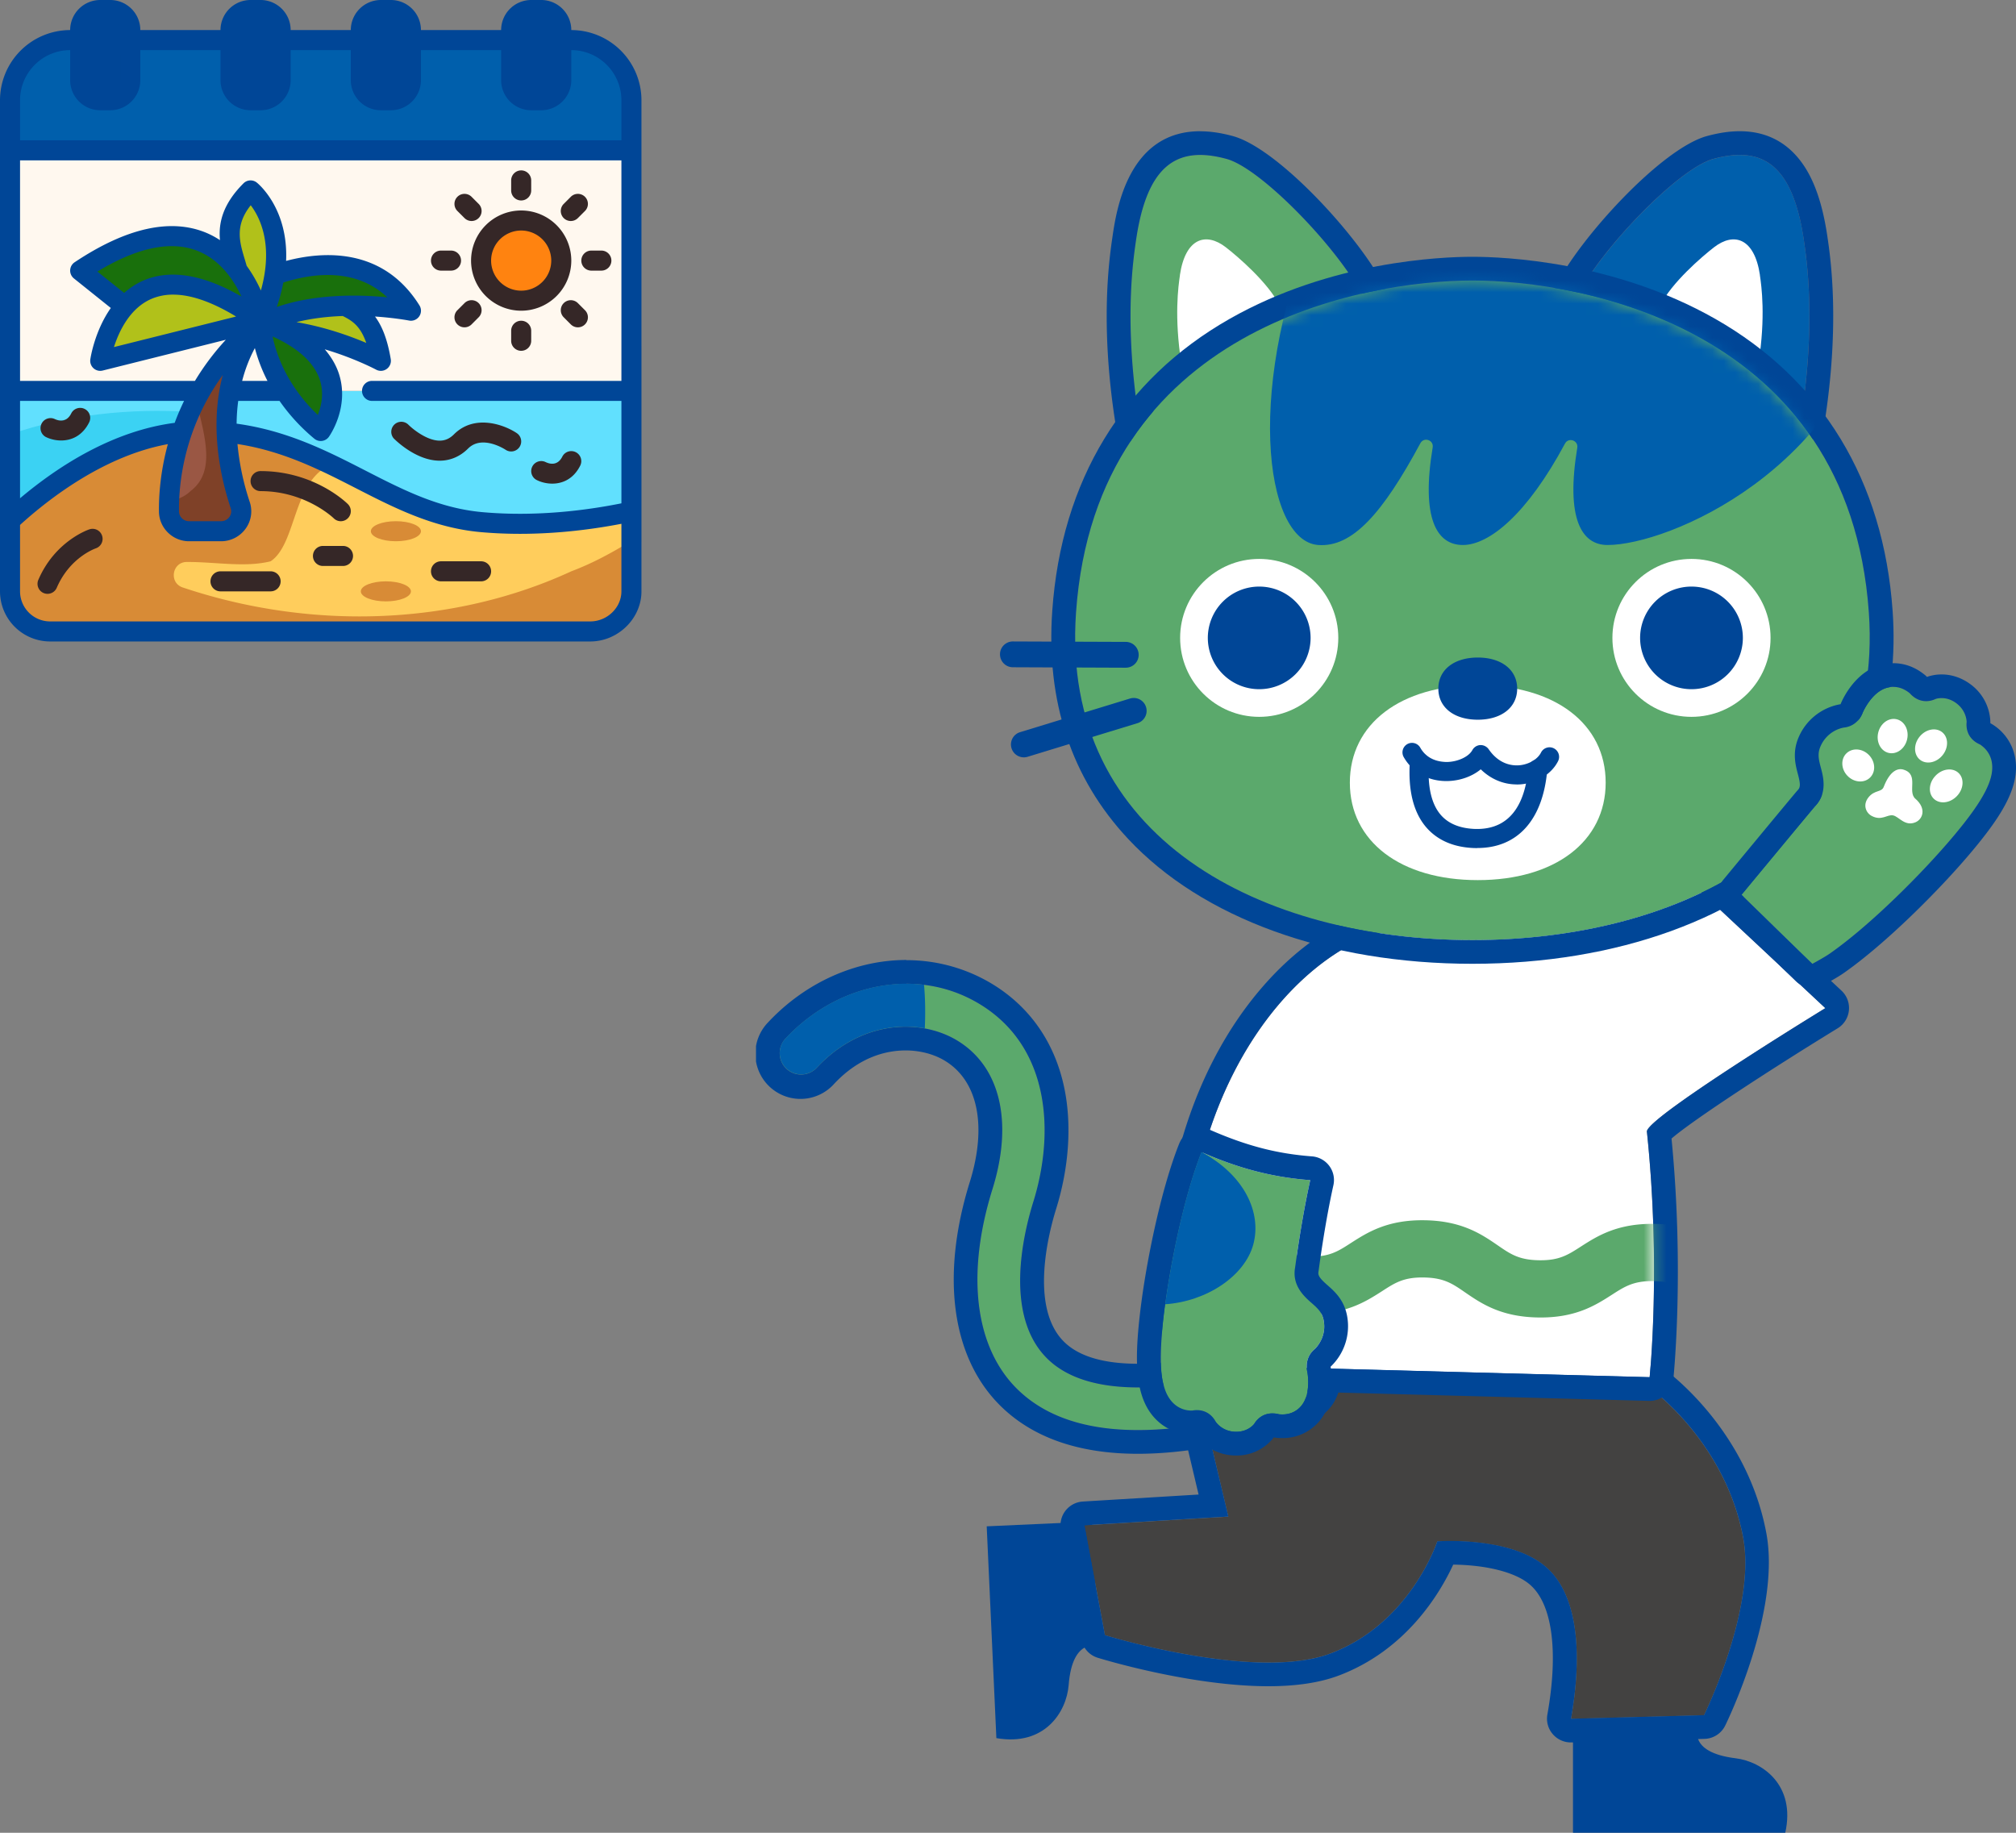 <svg width="176" height="160" fill="none" xmlns="http://www.w3.org/2000/svg"><rect width="100%" height="100%" fill="#808080" stroke="none"/><g clip-path="url(#clip0_585_19485)"><path d="M55.125 44.678v6.947c0 1.934-1.663 3.5-3.596 3.5H4.375a3.499 3.499 0 01-3.5-3.5v-6.186c3.098-2.87 8.645-7.096 15.006-7.727a20.446 20.446 0 00-1.129 6.957 1.74 1.74 0 001.75 1.706h2.8c1.19 0 2.04-1.155 1.672-2.284-.525-1.575-1.094-3.832-1.181-6.343 9.02.918 14.122 7.087 22.207 7.83 5.101.464 9.914-.236 13.029-.9h.096z" fill="#FFCD5C"/><path d="M49.875 49.875c-10.245 4.728-22.618 5.198-33.924 1.41-1.22-.408-.935-2.218.352-2.225 2.494-.013 5.086.5 7.323-.06 2.294-1.53 1.916-7.066 5.287-8.44-2.719-1.311-5.624-2.456-9.12-2.813.088 2.512.657 4.77 1.182 6.344.367 1.129-.482 2.284-1.672 2.284h-2.8a1.74 1.74 0 01-1.75-1.706 20.444 20.444 0 011.13-6.956c-6.363.63-11.91 4.856-15.008 7.726v6.186a3.5 3.5 0 003.5 3.5h47.154a3.607 3.607 0 003.596-3.596V47.21c-1.682 1.034-3.405 1.972-5.25 2.664z" fill="#D88B36"/><path d="M55.127 34.125v10.553h-.096c-3.115.665-7.928 1.364-13.03.9-8.084-.743-13.185-6.912-22.207-7.83a17.149 17.149 0 01.254-3.623h4.821c.744 1.155 1.76 2.354 3.133 3.5 0 0 1.094-1.531.98-3.5h26.145z" fill="#61E0FE"/><path d="M55.125 13.125v21H28.98c-.088-1.671-1.05-3.657-4.279-5.285h.018c4.62.543 8.531 2.66 8.531 2.66-.578-3.448-1.785-4.139-3.141-4.795 3.194-.096 5.766.42 5.766.42-3.377-5.399-9.354-4.034-11.909-3.124.788-5.075-2.091-7.376-2.091-7.376-2.774 2.774-1.706 4.953-1.137 6.974-2.092-2.791-6.17-5.023-13.738.026l3.902 3.124C9.152 28.709 8.75 31.5 8.75 31.5l14-3.5c-2.38 1.942-4.06 4.051-5.25 6.125H.875v-21h54.25z" fill="#FFF8EF"/><path d="M55.125 8.75v4.375H.875V8.75a5.254 5.254 0 015.25-5.25H7V7c0 .963.787 1.75 1.75 1.75h.875c.963 0 1.75-.787 1.75-1.75V3.5h8.75V7c0 .963.788 1.75 1.75 1.75h.875c.962 0 1.75-.787 1.75-1.75V3.5h7V7c0 .963.788 1.75 1.75 1.75h.875c.962 0 1.75-.787 1.75-1.75V3.5h8.75V7c0 .963.788 1.75 1.75 1.75h.875C48.212 8.75 49 7.963 49 7V3.5h.875a5.254 5.254 0 015.25 5.25z" fill="#005FAC"/><path d="M49 3.5V7c0 .963-.788 1.75-1.75 1.75h-.875c-.962 0-1.75-.787-1.75-1.75V2.625c0-.962.788-1.75 1.75-1.75h.875c.962 0 1.75.788 1.75 1.75V3.5z" fill="#004697"/><path d="M45.5 26.25a3.5 3.5 0 100-7 3.5 3.5 0 000 7z" fill="#FF8310"/><path d="M35.875 3.5V7c0 .963-.788 1.75-1.75 1.75h-.875c-.962 0-1.75-.787-1.75-1.75V2.625c0-.962.788-1.75 1.75-1.75h.875c.962 0 1.75.788 1.75 1.75V3.5z" fill="#004697"/><path d="M30.109 26.705c1.356.656 2.563 1.348 3.14 4.795 0 0-3.91-2.117-8.53-2.66H24.7a16.3 16.3 0 00-1.549-.691c2.17-1.033 4.717-1.392 6.957-1.444z" fill="#B1C11A"/><path d="M30.109 26.705c-2.24.053-4.787.411-6.957 1.444-.13-.053-.262-.097-.402-.149.656-1.488 1.041-2.817 1.216-3.999 2.555-.91 8.532-2.275 11.909 3.124 0 0-2.572-.516-5.766-.42z" fill="#19700C"/><path d="M28.98 34.125c.114 1.969-.98 3.5-.98 3.5-1.374-1.146-2.389-2.345-3.133-3.5C22.75 30.861 22.75 28 22.75 28c.14.052.271.096.402.149.57.218 1.085.455 1.55.691 3.228 1.628 4.19 3.614 4.278 5.285z" fill="#19700C"/><path d="M24.868 34.125h-4.821A13.836 13.836 0 0122.75 28s0 2.861 2.117 6.125z" fill="#FFF8EF"/><path d="M24.5 3.5V7c0 .963-.788 1.75-1.75 1.75h-.875c-.962 0-1.75-.787-1.75-1.75V2.625c0-.962.788-1.75 1.75-1.75h.875c.962 0 1.75.788 1.75 1.75V3.5z" fill="#004697"/><path d="M23.964 24.001c-.175 1.181-.56 2.511-1.216 3.999 0 0-.472-2.354-2.012-4.401-.57-2.021-1.637-4.2 1.137-6.974 0 0 2.879 2.301 2.091 7.376z" fill="#B1C11A"/><path d="M22.75 28l-14 3.5s.402-2.791 2.152-4.751C12.81 24.587 16.346 23.424 22.75 28z" fill="#B1C11A"/><path d="M20.974 44.091c.367 1.129-.482 2.284-1.672 2.284h-2.8a1.74 1.74 0 01-1.75-1.706 20.444 20.444 0 011.13-6.956 20.64 20.64 0 011.618-3.588c1.19-2.074 2.87-4.183 5.25-6.125a13.836 13.836 0 00-2.704 6.125 17.148 17.148 0 00-.253 3.623c.087 2.51.656 4.768 1.18 6.343z" fill="#9A5744"/><path d="M19.792 37.748a17.148 17.148 0 01.253-3.623A13.835 13.835 0 0122.75 28c-2.38 1.942-4.06 4.051-5.25 6.125-.142.248-.272.495-.4.742.772 3.186 1.776 6.32-.475 8.008-.46.46-1.104.735-1.863.896-.01.322-.014.628-.01.898a1.74 1.74 0 001.75 1.706h2.8c1.19 0 2.04-1.155 1.672-2.284-.525-1.575-1.094-3.832-1.181-6.343z" fill="#7F4128"/><path d="M20.738 23.599C22.277 25.646 22.75 28 22.75 28c-6.405-4.576-9.94-3.413-11.848-1.251L7 23.625c7.569-5.049 11.646-2.817 13.738-.026z" fill="#19700C"/><path d="M.875 34.125H17.5a20.649 20.649 0 00-1.619 3.587C9.52 38.343 3.972 42.57.875 45.44V34.125z" fill="#61E0FE"/><path d="M.875 37.916v7.523c3.098-2.87 8.645-7.096 15.006-7.727.195-.573.424-1.16.69-1.755-5.28-.314-10.556.215-15.696 1.959z" fill="#3BD2F3"/><path d="M11.375 3.5V7c0 .963-.787 1.75-1.75 1.75H8.75C7.787 8.75 7 7.963 7 7V2.625c0-.962.787-1.75 1.75-1.75h.875c.963 0 1.75.788 1.75 1.75V3.5z" fill="#004697"/><path d="M34.563 47.25c1.208 0 2.187-.392 2.187-.875s-.98-.875-2.188-.875c-1.208 0-2.187.392-2.187.875s.98.875 2.188.875zm-.875 5.25c1.208 0 2.187-.392 2.187-.875s-.98-.875-2.188-.875c-1.208 0-2.187.392-2.187.875s.98.875 2.188.875z" fill="#D88B36"/><path d="M38.362 40.218h.024c.93 0 1.787-.368 2.483-1.064 1.217-1.215 3.19.056 3.273.112a.875.875 0 00.969-1.458c-1.114-.744-3.694-1.678-5.48.11-.37.37-.776.55-1.245.55h-.008c-1.121-.006-2.367-1.025-2.75-1.417a.877.877 0 00-1.256 1.22c.079.08 1.903 1.933 3.99 1.947zm8.498 1.69c.368.185.848.313 1.354.313.886 0 1.853-.396 2.444-1.579a.875.875 0 00-1.565-.783c-.412.822-1.092.654-1.45.484a.875.875 0 10-.784 1.565zM7.392 35.7a.875.875 0 00-1.174.391c-.412.823-1.092.654-1.451.484a.876.876 0 00-.783 1.565c.369.185.848.314 1.354.314.887 0 1.853-.397 2.445-1.58a.874.874 0 00-.391-1.174z" fill="#352727"/><path d="M49.875 2.625A2.628 2.628 0 0047.25 0h-.875a2.628 2.628 0 00-2.625 2.625h-7A2.628 2.628 0 0034.125 0h-.875a2.628 2.628 0 00-2.625 2.625h-5.25A2.628 2.628 0 0022.75 0h-.875a2.628 2.628 0 00-2.625 2.625h-7A2.628 2.628 0 009.625 0H8.75a2.628 2.628 0 00-2.625 2.625A6.132 6.132 0 000 8.75v42.875A4.38 4.38 0 004.375 56H51.53c2.423 0 4.47-2.004 4.47-4.375V8.75a6.132 6.132 0 00-6.125-6.125zm-4.375 0c0-.482.393-.875.875-.875h.875c.482 0 .875.393.875.875V7a.876.876 0 01-.875.875h-.875A.876.876 0 0145.5 7V2.625zm-13.125 0c0-.482.393-.875.875-.875h.875c.482 0 .875.393.875.875V7a.876.876 0 01-.875.875h-.875A.876.876 0 0132.375 7V2.625zM21 2.625c0-.482.393-.875.875-.875h.875c.482 0 .875.393.875.875V7a.876.876 0 01-.875.875h-.875A.876.876 0 0121 7V2.625zm-13.125 0c0-.482.393-.875.875-.875h.875c.482 0 .875.393.875.875V7a.876.876 0 01-.875.875H8.75A.876.876 0 017.875 7V2.625zM54.25 33.25H32.48a.875.875 0 000 1.75h21.77v8.94c-3.064.615-7.482 1.192-12.17.767-3.787-.348-6.908-1.95-10.213-3.645-3.349-1.718-6.818-3.475-11.21-4.076.006-.65.05-1.316.14-1.986h3.607a16.661 16.661 0 003.036 3.297.875.875 0 001.272-.164c.074-.103 1.791-2.555.899-5.432-.246-.792-.676-1.525-1.257-2.205 2.603.772 4.453 1.76 4.48 1.773a.872.872 0 00.925-.058.875.875 0 00.355-.856c-.299-1.784-.778-2.925-1.376-3.723 1.736.116 2.938.345 2.966.35a.872.872 0 00.892-.36.873.873 0 00.022-.962c-3.215-5.144-8.52-4.71-11.641-3.883.201-4.55-2.406-6.716-2.555-6.836a.874.874 0 00-1.166.065c-1.839 1.839-2.19 3.493-2.052 4.958a7.463 7.463 0 00-1.2-.643c-3.12-1.294-6.987-.426-11.49 2.575a.876.876 0 00-.061 1.411l3.222 2.58c-1.413 2.012-1.77 4.344-1.79 4.489a.875.875 0 001.078.973l10.752-2.688a22.205 22.205 0 00-2.695 3.589H1.75V14h52.5v19.25zm-39 3.664c-5.36.696-10.095 3.716-13.5 6.585V35h14.318a21.903 21.903 0 00-.818 1.914zm4.2-4.178c-1.187 4.479-.205 8.934.692 11.633a.84.84 0 01-.12.764.878.878 0 01-.718.367h-2.801a.87.87 0 01-.876-.845c-.035-2.232.354-7.135 3.823-11.919zm1.941-10.021c-.485-1.603-.912-3.01.498-4.796.794 1.04 2.008 3.433.887 7.441a12.087 12.087 0 00-1.243-2.156c-.047-.163-.092-.325-.142-.489zm3.343 1.951c2.466-.792 6.28-1.352 9.076 1.288-2.372-.233-6.23-.333-9.646.845a15.52 15.52 0 00.57-2.133zm-1.385 8.584H21.14c.25-.963.609-1.924 1.11-2.863a14.17 14.17 0 001.1 2.863zm.45-3.879c2.27 1.037 3.66 2.322 4.136 3.833.37 1.172.104 2.284-.19 3.021-2.685-2.562-3.62-5.271-3.946-6.854zm2.082-1.248c1.347-.337 2.738-.49 4.043-.536.814.407 1.538.858 2.051 2.35-1.42-.604-3.61-1.397-6.094-1.814zm-4.799-2.239c-3.347-1.923-6.214-2.398-8.543-1.404a6.256 6.256 0 00-1.701 1.095l-2.336-1.869c3.532-2.135 6.497-2.732 8.825-1.771 1.91.787 3.078 2.512 3.755 3.95zm-7.848.202a4.755 4.755 0 011.883-.365c1.559 0 3.396.638 5.494 1.912L9.947 30.3c.437-1.365 1.386-3.403 3.287-4.213zM51.53 54.25H4.375a2.628 2.628 0 01-2.625-2.625v-5.799c2.613-2.373 7.406-6.05 12.905-7.053-.678 2.486-.797 4.613-.777 5.909.022 1.416 1.2 2.568 2.625 2.568h2.802c.844 0 1.642-.409 2.135-1.094a2.57 2.57 0 00.361-2.34 22.628 22.628 0 01-1.07-5.053c3.961.605 7.203 2.25 10.337 3.856 3.307 1.696 6.728 3.45 10.852 3.83 1.18.107 2.344.154 3.475.154 3.387 0 6.483-.419 8.855-.876v5.898c0 1.423-1.246 2.625-2.72 2.625zm2.72-42H1.75v-3.5a4.38 4.38 0 014.375-4.375V7A2.628 2.628 0 008.75 9.625h.875A2.628 2.628 0 0012.25 7V4.375h7V7a2.628 2.628 0 002.625 2.625h.875A2.628 2.628 0 0025.375 7V4.375h5.25V7a2.628 2.628 0 002.625 2.625h.875A2.628 2.628 0 0036.75 7V4.375h7V7a2.628 2.628 0 002.625 2.625h.875A2.628 2.628 0 0049.875 7V4.375A4.38 4.38 0 0154.25 8.75v3.5z" fill="#004697"/><path d="M45.5 17.5a.875.875 0 00.875-.875v-.875a.875.875 0 00-1.75 0v.875c0 .483.392.875.875.875zm0 10.5a.875.875 0 00-.875.875v.875a.875.875 0 001.75 0v-.875A.875.875 0 0045.5 28zm5.25-5.25c0 .483.392.875.875.875h.875a.875.875 0 000-1.75h-.875a.875.875 0 00-.875.875zm-12.25.875h.875a.875.875 0 000-1.75H38.5a.875.875 0 000 1.75zm11.95 2.838a.874.874 0 10-1.236 1.237l.618.619a.873.873 0 001.237 0 .874.874 0 000-1.238l-.618-.618zm-9.899-7.426a.873.873 0 001.237 0 .874.874 0 000-1.237l-.618-.619a.874.874 0 10-1.238 1.238l.619.618zm0 7.426l-.619.618a.874.874 0 101.238 1.238l.618-.62a.874.874 0 10-1.237-1.236zm9.281-7.169a.873.873 0 00.619-.257l.618-.618a.874.874 0 10-1.237-1.238l-.618.62a.874.874 0 00.618 1.493zM45.5 27.125a4.38 4.38 0 004.375-4.375 4.38 4.38 0 00-4.375-4.375 4.38 4.38 0 00-4.375 4.375 4.38 4.38 0 004.375 4.375zm0-7a2.628 2.628 0 012.625 2.625 2.628 2.628 0 01-2.625 2.625 2.628 2.628 0 01-2.625-2.625 2.628 2.628 0 012.625-2.625zM42 49h-3.5a.875.875 0 000 1.75H42A.875.875 0 0042 49zm-19.25-6.125c3.927 0 6.352 2.34 6.383 2.37a.872.872 0 001.236-.001.874.874 0 000-1.238c-.118-.118-2.935-2.881-7.619-2.881a.875.875 0 000 1.75zm.875 7H19.25a.875.875 0 000 1.75h4.375a.875.875 0 000-1.75zm6.32-2.216h-1.75a.875.875 0 000 1.75h1.75a.875.875 0 000-1.75zM7.806 46.21c-.123.042-3.015 1.04-4.465 4.424a.875.875 0 001.608.69c1.13-2.637 3.32-3.421 3.414-3.454a.874.874 0 00.549-1.105.873.873 0 00-1.106-.554z" fill="#352727"/></g><g clip-path="url(#clip1_585_19485)"><path d="M137.324 150.825v9.169h18.533c.928-4.179-2.018-6.216-4.342-6.499-4.285-.527-3.251-2.775-3.251-2.775l-10.94.105zm-42.006-17.994l-9.177.416.844 18.489c4.225.738 6.126-2.298 6.31-4.624.333-4.301 2.629-3.375 2.629-3.375l-.6-10.906h-.006z" fill="#004697"/><path d="M125.478 134.557s-2.329 7.171-9.344 9.797c-6.559 2.453-19.672-1.604-19.672-1.604l-1.79-9.591 12.562-.761-2.923-12.327 39.677 1.065s6.621 4.668 8.194 13.105c1.156 6.211-3.419 15.502-3.419 15.502l-11.612.311c.889-4.984.862-10.701-2.268-13.321-3.146-2.636-9.4-2.165-9.4-2.165l-.005-.011z" fill="#434241"/><path d="M104.311 120.06l39.678 1.065s6.62 4.668 8.193 13.105c1.156 6.211-3.418 15.502-3.418 15.502l-11.612.311c.889-4.985.861-10.701-2.268-13.321-2.318-1.943-6.326-2.198-8.277-2.198-.695 0-1.129.033-1.129.033s-2.329 7.171-9.344 9.797c-1.523.571-3.396.788-5.38.788-6.56 0-14.292-2.398-14.292-2.398l-1.79-9.591 12.563-.76-2.924-12.328m0-2.076a2.074 2.074 0 00-2.023 2.548l2.351 9.935-10.105.611a2.078 2.078 0 00-1.918 2.447l1.79 9.591a2.07 2.07 0 001.423 1.599c.328.1 8.11 2.486 14.908 2.486 2.423 0 4.475-.31 6.109-.921 5.942-2.226 8.888-7.238 10.022-9.696 2.941.038 5.42.671 6.659 1.715 1.985 1.659 2.552 5.805 1.562 11.372a2.05 2.05 0 00.473 1.715 2.08 2.08 0 001.573.722h.056l11.612-.311a2.076 2.076 0 001.806-1.154c.2-.406 4.864-9.985 3.597-16.796-1.707-9.158-8.739-14.209-9.033-14.42a2.063 2.063 0 00-1.14-.377l-39.677-1.066h-.056.011z" fill="#004697"/><path d="M99.346 124.838c3.974 0 8.755-.893 14.308-2.686a1.86 1.86 0 001.2-2.348 1.86 1.86 0 00-2.351-1.199c-10.395 3.353-17.682 3.353-21.078 0-3.78-3.735-2.107-10.817-1.212-13.687 1.857-5.955 1.545-13.643-4.897-17.383-5.27-3.059-12.151-1.771-16.743 3.13a1.865 1.865 0 00.09 2.636c.755.705 1.934.66 2.64-.088 3.957-4.23 9.06-4.235 12.134-2.454 3.858 2.237 5.053 7.116 3.207 13.049-2.318 7.443-1.534 13.804 2.151 17.445 2.424 2.392 5.948 3.591 10.55 3.591v-.006z" fill="#5BA96C"/><path d="M79.128 85.88c2.151 0 4.275.539 6.187 1.649 6.437 3.735 6.748 11.428 4.897 17.384-.895 2.869-2.568 9.952 1.212 13.687 1.701 1.682 4.375 2.52 7.921 2.52 3.547 0 7.966-.838 13.157-2.515a1.874 1.874 0 012.352 1.205 1.866 1.866 0 01-1.201 2.348c-5.553 1.792-10.328 2.686-14.308 2.686-4.597 0-8.127-1.199-10.55-3.591-3.686-3.641-4.475-10.002-2.151-17.445 1.85-5.933.65-10.812-3.208-13.049-1.206-.699-2.729-1.126-4.369-1.126-2.535 0-5.364 1.01-7.765 3.58a1.864 1.864 0 01-1.368.594 1.863 1.863 0 01-1.362-3.136c2.924-3.125 6.776-4.78 10.55-4.78m.006-2.086c-4.436 0-8.832 1.981-12.067 5.44a3.94 3.94 0 105.758 5.377c2.257-2.414 4.642-2.92 6.248-2.92 1.206 0 2.39.3 3.33.845 2.962 1.72 3.807 5.694 2.268 10.64-2.557 8.209-1.585 15.33 2.673 19.537 2.813 2.781 6.854 4.19 12.007 4.19 4.186 0 9.211-.938 14.947-2.786a3.901 3.901 0 002.296-1.954 3.93 3.93 0 00-4.719-5.533c-4.964 1.598-9.178 2.414-12.518 2.414-2.996 0-5.175-.644-6.46-1.92-3.057-3.02-1.3-9.641-.689-11.601 1.123-3.607 1.379-7.36.712-10.556-.84-4.041-3.102-7.232-6.548-9.23a14.43 14.43 0 00-7.232-1.927l-.006-.016z" fill="#004697"/><path d="M71.308 93.201a1.867 1.867 0 01-2.64.09 1.86 1.86 0 01-.089-2.637c3.319-3.547 7.843-5.2 12.09-4.685.117 1.294.122 2.592.067 3.802-2.907-.527-6.487.283-9.428 3.43z" fill="#005FAC"/><path d="M126.133 80.752c-10.717-1.554-25.109 13.304-22.407 38.392l40.294 1.082s1.007-9.624-.239-21.44c-.122-1.177 15.576-10.78 15.576-10.78l-13.08-12.233s-16.253 5.54-20.139 4.974l-.005.005z" fill="#fff"/><path d="M146.271 75.779l13.08 12.233s-15.698 9.602-15.576 10.779c1.245 11.816.239 21.441.239 21.441l-40.294-1.083c-2.568-23.888 10.356-38.502 20.85-38.502.528 0 1.045.038 1.557.11.189.028.405.04.65.04 4.775 0 19.494-5.018 19.494-5.018zm0-2.076c-.222 0-.45.039-.672.111-4.003 1.366-15.192 4.907-18.822 4.907-.195 0-.3-.011-.35-.017a12.833 12.833 0 00-1.857-.133c-4.786 0-9.889 2.614-13.991 7.176-7.115 7.91-10.367 20.165-8.916 33.619a2.07 2.07 0 002.007 1.848l40.294 1.082h.056a2.071 2.071 0 002.062-1.859c.039-.394.967-9.53-.155-21.041 1.817-1.582 8.615-6.022 14.508-9.63a2.075 2.075 0 00.333-3.28l-13.079-12.233a2.072 2.072 0 00-1.418-.561v.011z" fill="#004697"/><mask id="a" style="mask-type:luminance" maskUnits="userSpaceOnUse" x="103" y="75" width="57" height="46"><path d="M126.133 80.752c-10.717-1.554-25.109 13.304-22.407 38.392l40.294 1.082s1.007-9.624-.239-21.44c-.122-1.177 15.576-10.78 15.576-10.78l-13.08-12.233s-16.253 5.54-20.139 4.974l-.005.005z" fill="#fff"/></mask><g mask="url(#a)"><path d="M154.52 115.336h-.172c-3.263-.05-4.986-1.237-6.37-2.187-1.117-.771-1.857-1.276-3.608-1.309-1.745-.028-2.507.455-3.652 1.193-1.412.905-3.168 2.037-6.437 1.981-3.263-.05-4.986-1.237-6.37-2.186-1.117-.772-1.856-1.277-3.607-1.305-1.751-.028-2.507.455-3.647 1.194-1.412.904-3.168 2.036-6.437 1.981-3.263-.05-4.986-1.238-6.364-2.187-1.118-.771-1.857-1.276-3.608-1.304a2.5 2.5 0 01-2.463-2.537 2.5 2.5 0 012.541-2.458c3.263.049 4.986 1.237 6.364 2.186 1.118.772 1.857 1.277 3.608 1.305 1.751.027 2.507-.455 3.646-1.194 1.412-.904 3.169-2.037 6.437-1.981 3.263.05 4.986 1.238 6.371 2.187 1.117.771 1.856 1.276 3.607 1.304 1.751.028 2.507-.455 3.652-1.193 1.412-.905 3.169-2.037 6.437-1.982 3.263.05 4.986 1.238 6.37 2.187 1.118.772 1.857 1.277 3.608 1.31a2.503 2.503 0 012.462 2.536 2.5 2.5 0 01-2.373 2.454l.005.005z" fill="#5BA96C"/></g><path d="M104.89 100.578c2.83 1.232 5.781 2.17 9.494 2.448-.75 3.374-1.25 7.115-1.323 7.643-.283 1.565.829 2.542 1.429 3.069.584.511.945.86 1.067 1.532.267 1.426-.611 2.342-.767 2.492-.611.494-.834 1.249-.656 2.02 0 0 .367 1.904-.55 2.97-.573.666-1.306.76-1.823.721-.062 0-.1-.011-.123-.011a1.776 1.776 0 00-.411-.066c-.717-.056-1.345.266-1.745.921-.117.144-.673.744-1.746.671-.995-.072-1.501-.71-1.601-.854-.328-.622-.861-.977-1.501-1.027-.177-.011-.361 0-.55.028h-.233a2.246 2.246 0 01-1.434-.644c-1.068-1.044-1.323-3.125-.884-7.188.461-4.279 1.751-10.684 3.318-14.658a1.4 1.4 0 01.034-.067h.005z" fill="#5BA96C"/><path d="M104.892 100.578c2.829 1.232 5.781 2.17 9.494 2.448-.751 3.374-1.251 7.115-1.323 7.642-.284 1.566.828 2.543 1.428 3.07.584.51.945.86 1.068 1.532.266 1.426-.612 2.342-.768 2.492-.611.494-.833 1.249-.655 2.02 0 0 .366 1.904-.551 2.97-.506.582-1.128.727-1.623.727-.067 0-.133 0-.194-.006-.062 0-.1-.011-.123-.011a1.834 1.834 0 00-.411-.067c-.05 0-.106-.005-.156-.005-.656 0-1.223.322-1.589.927-.112.133-.612.677-1.557.677-.061 0-.122 0-.183-.006-.995-.072-1.501-.71-1.601-.854-.328-.622-.862-.977-1.501-1.027-.05 0-.1-.006-.15-.006-.128 0-.261.011-.4.039h-.078c-.039 0-.095 0-.156-.005a2.248 2.248 0 01-1.434-.644c-1.067-1.044-1.323-3.125-.884-7.188.462-4.279 1.751-10.684 3.319-14.658l.033-.067m-.005-2.076a2.086 2.086 0 00-1.874 1.177 3.492 3.492 0 00-.089.2c-1.634 4.124-2.974 10.767-3.452 15.196-.439 4.036-.35 7.088 1.496 8.892a4.332 4.332 0 003.04 1.238h.184a.808.808 0 00.161-.017c.028.045.055.089.083.128a4.237 4.237 0 003.146 1.737c.123.011.234.011.34.011a4.089 4.089 0 003.168-1.443 1.34 1.34 0 00.106-.139c.044.011.089.017.133.023.05.005.145.022.272.027.112.011.234.011.356.011a4.16 4.16 0 003.196-1.448c1.484-1.726 1.107-4.218 1.018-4.701 0-.028-.012-.05-.017-.078a4.873 4.873 0 001.445-4.435c-.261-1.415-1.117-2.164-1.74-2.708-.645-.572-.817-.827-.761-1.144l.016-.1c.128-.965.601-4.368 1.29-7.465.128-.588 0-1.199-.361-1.682a2.085 2.085 0 00-1.512-.832c-3.035-.228-5.67-.91-8.822-2.281a2.054 2.054 0 00-.828-.172l.006.005z" fill="#004697"/><path d="M104.859 100.645l.034-.067c3.746 2.004 5.269 5.278 4.524 8.054-.756 2.791-4.113 4.989-7.698 5.228.567-4.179 1.74-9.669 3.14-13.215zm52.62-79.687c-.967-6.588-3.613-8.259-7.91-7.077-3.057.838-9.878 7.954-11.901 12.04l19.561 10.678c1.301-8.32.533-13.704.25-15.64z" fill="#005FAC"/><path d="M151.874 13.526c2.952 0 4.819 2.115 5.603 7.427.284 1.937 1.056 7.32-.25 15.64l-19.561-10.678c2.023-4.085 8.838-11.195 11.901-12.04.834-.227 1.601-.349 2.313-.349m0-2.07c-.884 0-1.818.139-2.863.422-4.008 1.099-11.167 8.986-13.207 13.115a2.068 2.068 0 00.867 2.737l19.561 10.678a2.1 2.1 0 00.995.256c.311 0 .628-.072.917-.211a2.079 2.079 0 001.134-1.538c1.362-8.697.528-14.392.25-16.262-.439-2.992-1.223-5.179-2.407-6.683-1.306-1.67-3.074-2.514-5.247-2.514z" fill="#004697"/><path d="M153.647 24.022c-.478-3.247-2.273-3.78-4.007-2.437-1.046.81-3.719 3.097-4.714 5.112l8.593 5.029c.64-4.096.262-6.75.123-7.704h.005z" fill="#fff"/><path d="M99.175 20.958c.967-6.588 3.613-8.259 7.91-7.077 3.057.838 9.878 7.954 11.901 12.04l-19.56 10.678c-1.302-8.32-.534-13.704-.25-15.64z" fill="#5BA96C"/><path d="M104.777 13.526c.706 0 1.479.122 2.313.35 3.057.838 9.878 7.954 11.901 12.039L99.43 36.593c-1.3-8.32-.534-13.703-.25-15.64.778-5.318 2.651-7.427 5.603-7.427m-.006-2.07c-6.303 0-7.32 6.927-7.654 9.202-.272 1.87-1.112 7.566.25 16.263a2.069 2.069 0 002.051 1.748c.345 0 .684-.083.995-.255l19.561-10.679a2.07 2.07 0 00.867-2.736c-2.045-4.13-9.199-12.017-13.207-13.116-1.039-.283-1.973-.421-2.857-.421l-.006-.006z" fill="#004697"/><path d="M103.006 24.022c.478-3.247 2.273-3.78 4.008-2.437 1.045.81 3.718 3.097 4.713 5.112l-8.593 5.029c-.64-4.096-.262-6.75-.123-7.704h-.005z" fill="#fff"/><path d="M128.239 78.26h-.045.045zm0-2.254h-.045a2.256 2.256 0 00-2.256 2.254c0 1.243.994 2.237 2.229 2.248h.072a2.256 2.256 0 002.251-2.254 2.252 2.252 0 00-2.251-2.253v.005z" fill="#004697"/><path d="M163.152 53.472c-1.75-24.91-25.23-28.978-34.608-28.978-9.377 0-32.862 4.068-34.608 28.978-1.395 19.854 16.432 28.601 34.608 28.601 18.177 0 36.004-8.747 34.608-28.601z" fill="#5BA96C"/><path d="M128.546 24.488c9.378 0 32.857 4.069 34.608 28.979 1.396 19.853-16.431 28.6-34.608 28.6-18.177 0-36.003-8.747-34.608-28.6 1.751-24.91 25.231-28.979 34.608-28.979zm0-2.07c-2.735 0-12.351.388-21.195 5.417-9.333 5.312-14.691 14.126-15.486 25.487-.556 7.91 1.667 14.609 6.615 19.904 6.475 6.938 17.437 10.912 30.066 10.912 12.629 0 23.591-3.98 30.067-10.912 4.942-5.295 7.171-11.989 6.615-19.904-.801-11.361-6.154-20.175-15.487-25.487-8.838-5.029-18.454-5.417-21.195-5.417z" fill="#004697"/><path d="M147.669 62.58c3.813 0 6.904-3.086 6.904-6.893s-3.091-6.894-6.904-6.894c-3.812 0-6.903 3.087-6.903 6.894s3.091 6.893 6.903 6.893z" fill="#fff"/><path d="M147.669 60.166a4.482 4.482 0 004.486-4.48 4.482 4.482 0 00-4.486-4.478 4.482 4.482 0 00-4.485 4.479 4.482 4.482 0 004.485 4.479z" fill="#004697"/><path d="M109.931 62.58c3.813 0 6.904-3.086 6.904-6.893s-3.091-6.894-6.904-6.894c-3.813 0-6.904 3.087-6.904 6.894s3.091 6.893 6.904 6.893z" fill="#fff"/><path d="M109.931 60.166a4.482 4.482 0 004.486-4.48 4.482 4.482 0 00-4.486-4.478 4.483 4.483 0 00-4.486 4.479 4.483 4.483 0 004.486 4.479z" fill="#004697"/><path d="M140.178 68.325c0 5.134-4.43 8.508-11.167 8.508s-11.167-3.374-11.167-8.508c0-5.134 4.43-8.509 11.167-8.509s11.167 3.375 11.167 8.509z" fill="#fff"/><path d="M132.452 60.116c0 1.637-1.368 2.714-3.441 2.714-2.073 0-3.441-1.077-3.441-2.714 0-1.638 1.368-2.714 3.441-2.714 2.073 0 3.441 1.076 3.441 2.714zm-.038 8.364c-1.173 0-2.268-.466-3.141-1.32-.745.62-1.818 1.01-2.946 1.026-1.629.017-3.007-.744-3.78-2.092a.83.83 0 111.445-.822c.628 1.105 1.718 1.238 2.307 1.249.967-.011 1.929-.46 2.24-1.038a.843.843 0 01.69-.439.864.864 0 01.733.361c.906 1.321 2.04 1.449 2.646 1.405.84-.061 1.634-.522 1.929-1.122a.834.834 0 011.495.739c-.561 1.137-1.856 1.942-3.301 2.048a6.335 6.335 0 01-.323.01l.006-.005z" fill="#004697"/><mask id="b" style="mask-type:luminance" maskUnits="userSpaceOnUse" x="93" y="24" width="71" height="59"><path d="M163.152 53.472c-1.75-24.91-25.23-28.978-34.608-28.978-9.377 0-32.862 4.068-34.608 28.978-1.395 19.854 16.432 28.601 34.608 28.601 18.177 0 36.004-8.747 34.608-28.6z" fill="#fff"/></mask><g mask="url(#b)"><path d="M145.208 0c-13.941 0-24.964 6.827-29.967 18.25-6.648 15.202-4.886 28.978-.161 29.328 2.985.222 5.62-2.759 8.922-8.887.311-.571 1.178-.277 1.073.367-1.023 6.177.344 8.52 2.634 8.52 2.291 0 5.598-2.665 8.916-8.853.306-.577 1.179-.278 1.073.366-1.011 6.155.356 8.487 2.641 8.487 5.269 0 20.811-6.5 24.096-22.613C166.698 13.854 155.992 0 145.208 0z" fill="#005FAC"/></g><path d="M125.987 28.546a1.489 1.489 0 11-2.977-.003 1.489 1.489 0 012.977.003zm5.263 7.176a1.489 1.489 0 012.979 0 1.488 1.488 0 01-2.979 0z" fill="#005FAC"/><path d="M160.953 63.53c.784-.073 1.39-.578 1.667-1.316 0 0 .751-1.787 2.107-2.165.845-.233 1.507.095 1.912.411.045.033.078.067.095.078.094.105.194.2.3.283.567.444 1.267.522 1.968.2.178-.056.978-.25 1.823.41.784.61.856 1.421.862 1.599-.073.7.172 1.293.678 1.687.139.111.3.2.472.278.034.016.1.06.189.133.306.239.695.66.84 1.326.311 1.46-.634 3.33-3.258 6.467-2.762 3.302-7.393 7.92-10.9 10.356-.456.317-1.496.877-1.496.877l-6.181-6.033s6.065-7.326 6.415-7.726c1.106-1.143.723-2.57.517-3.347-.2-.749-.311-1.237-.039-1.87a2.793 2.793 0 012.023-1.649h.006z" fill="#5BA96C"/><path d="M165.299 59.966c.573 0 1.034.25 1.345.489.045.033.078.066.095.077.094.106.195.2.3.283.334.261.717.394 1.117.394.278 0 .562-.066.851-.2a1.75 1.75 0 01.5-.066c.35 0 .828.094 1.323.477.784.61.856 1.421.862 1.599-.073.7.172 1.293.678 1.687.139.111.3.2.472.278.034.016.1.06.189.133.306.238.695.66.84 1.326.311 1.46-.634 3.33-3.258 6.466-2.762 3.303-7.393 7.92-10.9 10.357-.456.317-1.495.877-1.495.877l-6.182-6.033s6.065-7.326 6.415-7.726c1.106-1.143.723-2.57.517-3.347-.2-.75-.311-1.238-.039-1.87a2.793 2.793 0 012.023-1.649c.784-.072 1.39-.577 1.668-1.315 0 0 .75-1.787 2.107-2.165.2-.055.394-.077.572-.077m0-2.065c-.378 0-.756.05-1.128.155-2.196.61-3.269 2.903-3.458 3.353-.011.022-.016.044-.027.072-.034 0-.067.01-.095.016a4.88 4.88 0 00-3.569 2.876c-.567 1.32-.272 2.42-.061 3.219.223.832.223 1.138 0 1.376-.022.022-.044.05-.066.072-.362.411-5.831 7.022-6.454 7.776a2.068 2.068 0 00.15 2.803l6.181 6.033a2.08 2.08 0 002.441.34c.189-.106 1.167-.64 1.689-1 3.658-2.542 8.461-7.32 11.307-10.734 2.601-3.114 4.224-5.706 3.691-8.226a4.333 4.333 0 00-2.001-2.814c-.045-.028-.095-.05-.139-.078v-.155a4.237 4.237 0 00-1.657-3.186c-.778-.6-1.673-.916-2.601-.916-.49 0-.873.089-1.112.161-.056.017-.111.039-.161.056l-.1-.1c-.039-.034-.106-.095-.212-.172-.778-.605-1.684-.927-2.618-.927z" fill="#004697"/><path d="M166.491 64.558c.193-.811-.215-1.603-.911-1.768-.696-.165-1.417.359-1.61 1.17-.192.811.215 1.603.911 1.768.696.165 1.417-.359 1.61-1.17zm3.094 1.376c.539-.66.528-1.56-.025-2.009-.552-.449-1.436-.277-1.975.384-.539.66-.528 1.56.025 2.01.552.448 1.437.276 1.975-.385zm1.251 3.567c.598-.62.667-1.524.154-2.017-.514-.493-1.415-.39-2.013.232-.598.62-.666 1.523-.153 2.016.513.493 1.414.39 2.012-.231zm-7.589-1.607c.523-.497.489-1.379-.074-1.969-.563-.59-1.443-.666-1.966-.169-.522.497-.489 1.379.075 1.969.563.59 1.443.666 1.965.169zm3.971 1.836c1.001.876.623 1.775.034 2.042-.94.421-1.468-.483-1.979-.589-.512-.105-1.006.516-1.885.04-.483-.262-.795-.961-.261-1.622.534-.66 1.134-.416 1.323-.904.556-1.443 1.251-1.654 1.723-1.51 1.395.416.317 1.91 1.045 2.548v-.006z" fill="#fff"/><path d="M98.28 58.29l-9.856-.04c-.623 0-1.123-.51-1.123-1.131 0-.622.506-1.121 1.128-1.121l9.856.038a1.13 1.13 0 011.123 1.133c0 .621-.506 1.12-1.129 1.12zm-8.894 7.826c-.483 0-.928-.311-1.078-.794a1.122 1.122 0 01.745-1.404l9.594-2.936a1.123 1.123 0 11.662 2.148l-9.594 2.936c-.112.033-.223.05-.329.05zm39.588 7.92c-.144 0-.294 0-.444-.01-1.696-.095-3.03-.69-3.975-1.755-1.145-1.293-1.639-3.241-1.473-5.778a.846.846 0 01.89-.777.837.837 0 01.778.888c-.139 2.076.217 3.614 1.056 4.563.639.721 1.584 1.12 2.818 1.193 3.58.194 4.575-2.764 4.792-5.29a.83.83 0 01.9-.76.83.83 0 01.762.9c-.373 4.356-2.585 6.82-6.098 6.82l-.006.006z" fill="#004697"/></g><defs><clipPath id="clip0_585_19485"><path fill="#fff" d="M0 0h56v56H0z"/></clipPath><clipPath id="clip1_585_19485"><path fill="#fff" transform="translate(66)" d="M0 0h110v160H0z"/></clipPath></defs></svg>